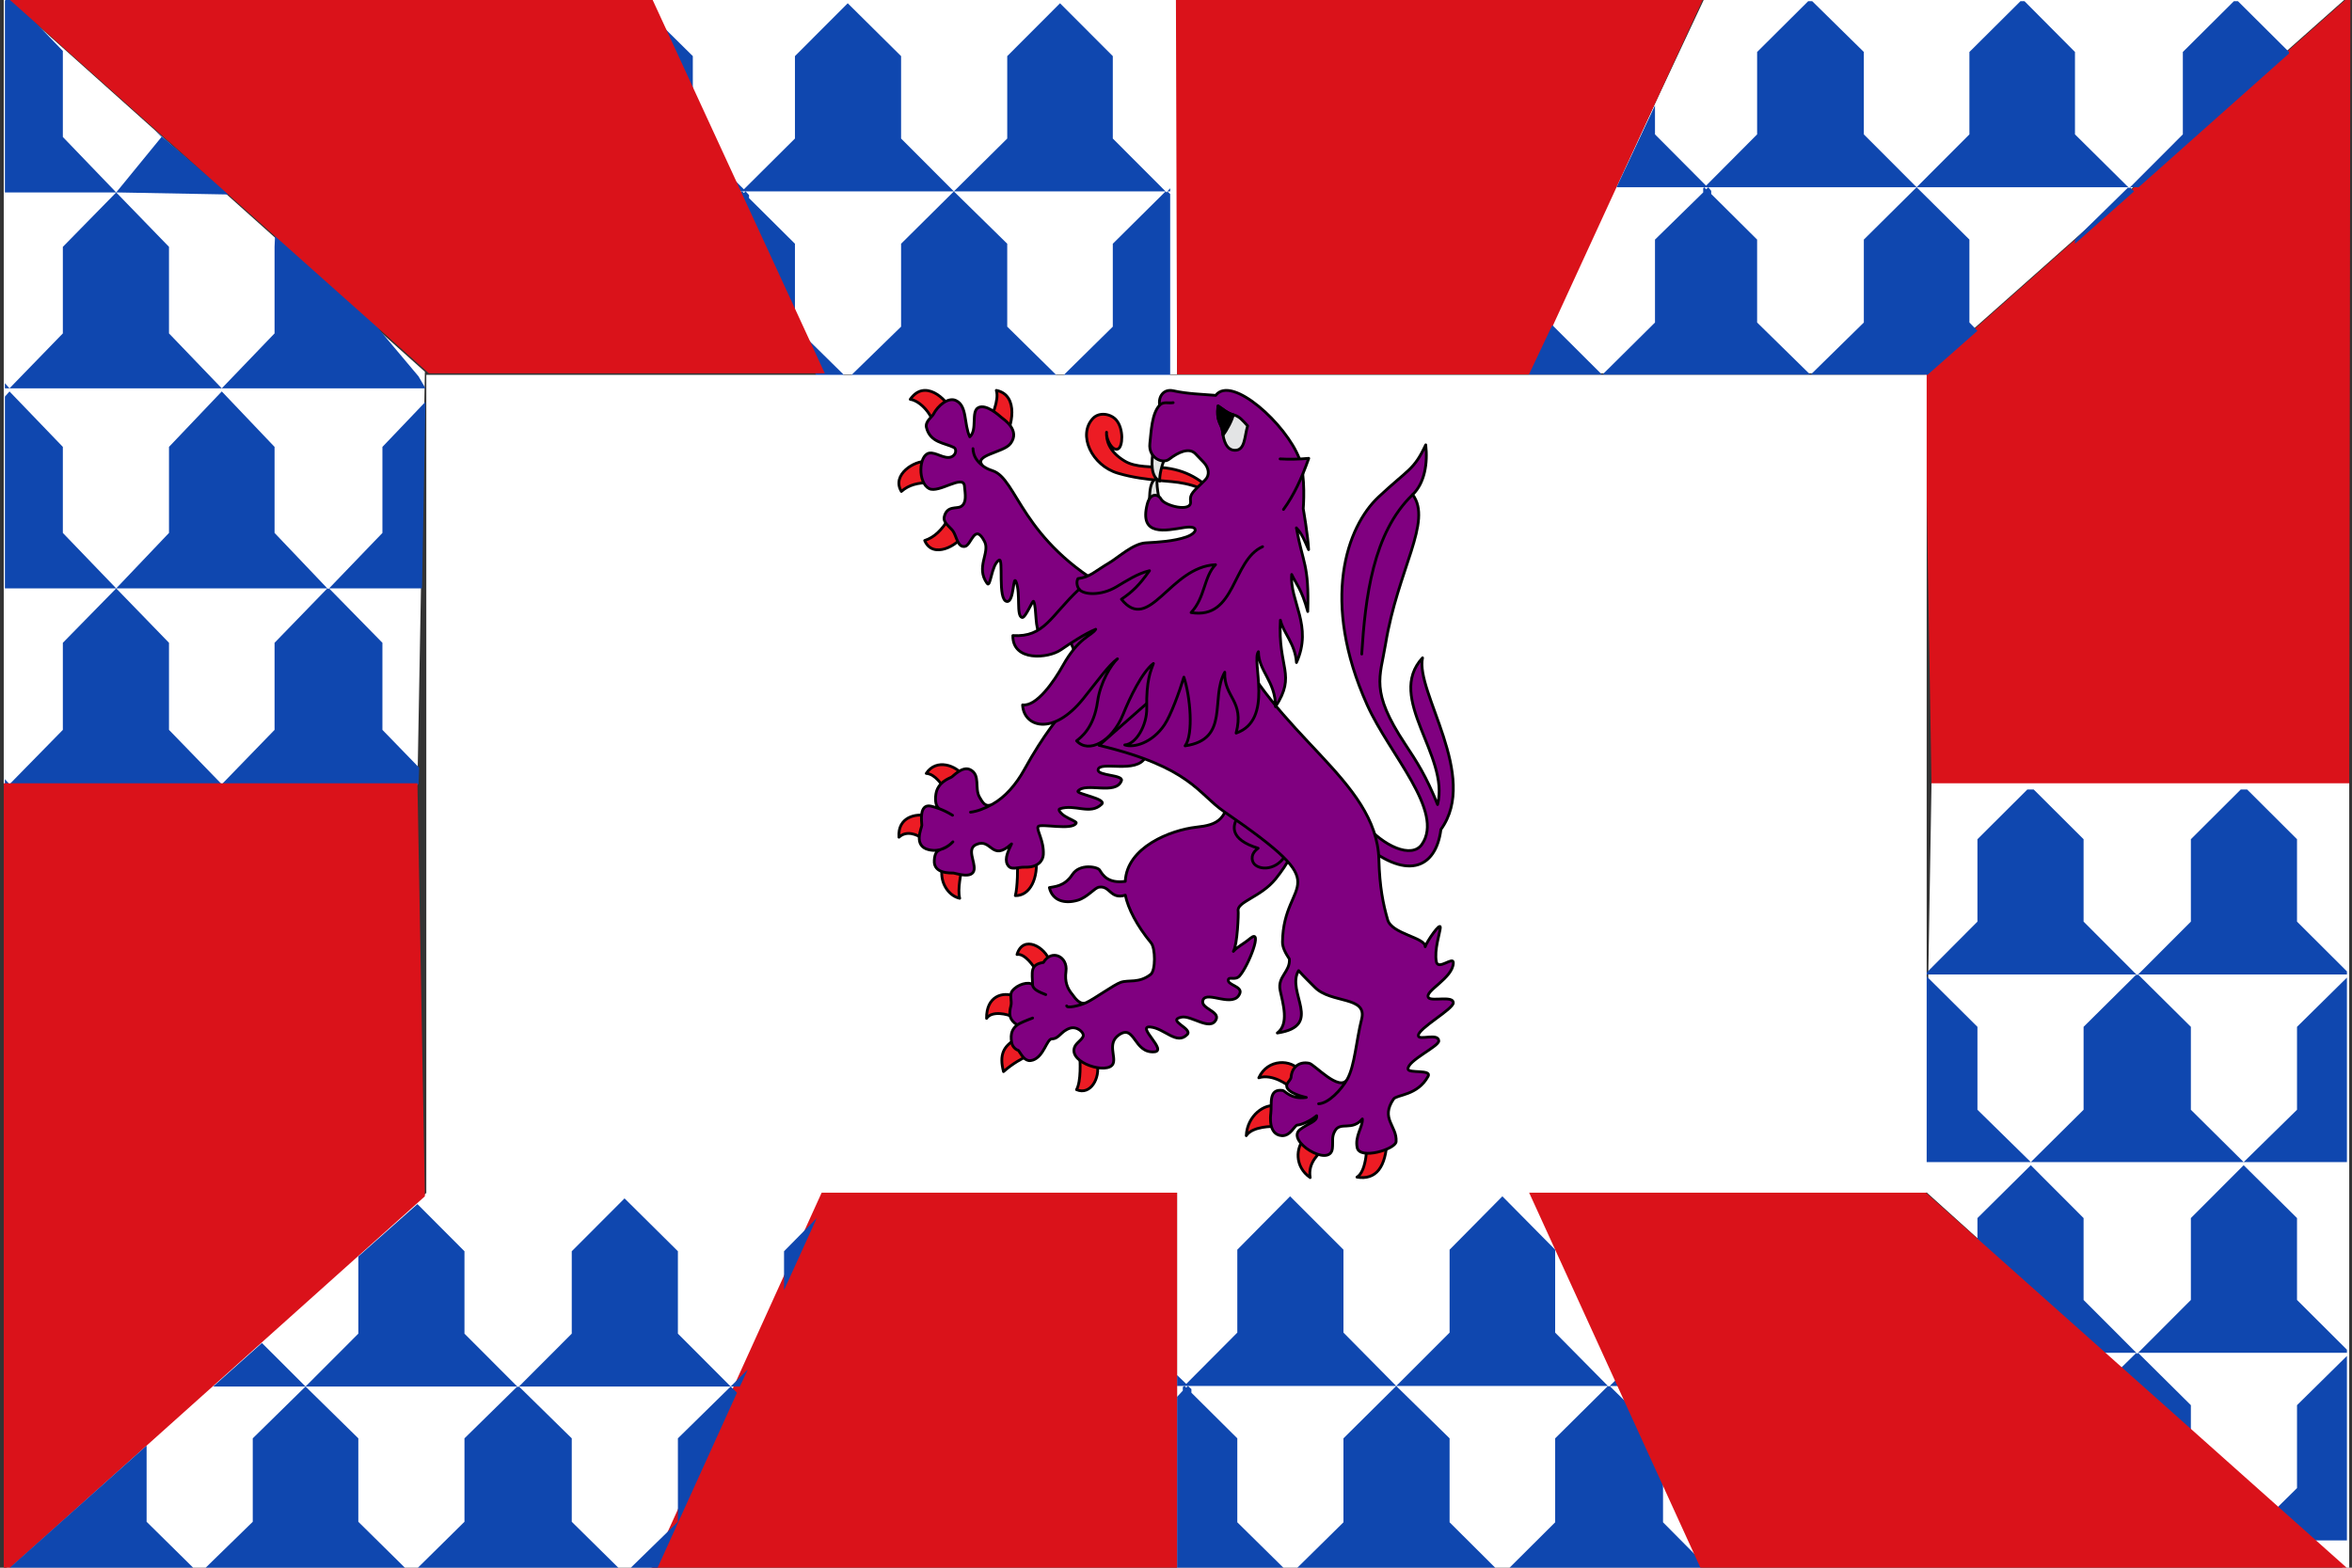 <?xml version="1.0" encoding="UTF-8" standalone="no"?>
<!-- Created with Inkscape (http://www.inkscape.org/) -->

<svg
   xmlns:dc="http://purl.org/dc/elements/1.1/"
   xmlns:cc="http://creativecommons.org/ns#"
   xmlns:rdf="http://www.w3.org/1999/02/22-rdf-syntax-ns#"
   xmlns:svg="http://www.w3.org/2000/svg"
   xmlns="http://www.w3.org/2000/svg"
   xmlns:xlink="http://www.w3.org/1999/xlink"
   xmlns:sodipodi="http://sodipodi.sourceforge.net/DTD/sodipodi-0.dtd"
   xmlns:inkscape="http://www.inkscape.org/namespaces/inkscape"
   width="750"
   height="500"
   id="svg2"
   sodipodi:version="0.32"
   inkscape:version="0.48.0 r9654"
   version="1.0"
   sodipodi:docname="Bandera_de_Cuadros.svg"
   inkscape:output_extension="org.inkscape.output.svg.inkscape">
  <rect width="100%" height="100%" fill="#333333" stroke="none"/>
  <defs
     id="defs4">
    <style
       id="style4164"
       type="text/css">
   
    .fil0 {fill:#C2C1C1}
    .fil1 {fill:#DA251D}
    .fil3 {fill:#FFFFFF}
    .fil2 {fill:#0071BC}
   
  </style>
    <inkscape:perspective
       sodipodi:type="inkscape:persp3d"
       inkscape:vp_x="0 : 526.18109 : 1"
       inkscape:vp_y="0 : 1000 : 0"
       inkscape:vp_z="744.09448 : 526.18109 : 1"
       inkscape:persp3d-origin="372.04724 : 350.78739 : 1"
       id="perspective3407" />
    <inkscape:perspective
       sodipodi:type="inkscape:persp3d"
       inkscape:vp_x="0 : 526.18109 : 1"
       inkscape:vp_y="0 : 1000 : 0"
       inkscape:vp_z="744.09448 : 526.18109 : 1"
       inkscape:persp3d-origin="372.04724 : 350.78739 : 1"
       id="perspective4331" />
    <inkscape:perspective
       sodipodi:type="inkscape:persp3d"
       inkscape:vp_x="0 : 526.18109 : 1"
       inkscape:vp_y="0 : 1000 : 0"
       inkscape:vp_z="744.09448 : 526.18109 : 1"
       inkscape:persp3d-origin="372.04724 : 350.78739 : 1"
       id="perspective3324" />
    <inkscape:perspective
       id="perspective10"
       inkscape:persp3d-origin="372.04724 : 350.78739 : 1"
       inkscape:vp_z="744.09448 : 526.18109 : 1"
       inkscape:vp_y="0 : 1000 : 0"
       inkscape:vp_x="0 : 526.18109 : 1"
       sodipodi:type="inkscape:persp3d" />
    <linearGradient
       y2="700.106"
       x2="-136.183"
       y1="700.106"
       x1="-418.389"
       gradientTransform="matrix(1.177, 0, 0, 1.177, 657.882, -479.552)"
       gradientUnits="userSpaceOnUse"
       id="linearGradient2401"
       xlink:href="#linearGradient8135"
       inkscape:collect="always" />
    <linearGradient
       id="linearGradient8135">
      <stop
         id="stop8137"
         offset="0"
         style="stop-color: rgb(93, 7, 11); stop-opacity: 1;" />
      <stop
         style="stop-color: rgb(237, 28, 36); stop-opacity: 1;"
         offset="0.5"
         id="stop8139" />
      <stop
         id="stop8141"
         offset="1"
         style="stop-color: rgb(93, 7, 10); stop-opacity: 1;" />
    </linearGradient>
    <clipPath
       id="id0">
      <path
         id="path19584"
         d="M 14186300,5152250 C 14186300,5152250 14378820,5683670 14655820,5960100 C 14932770,6236530 15134550,6393980 15317940,6457620 C 15501320,6521220 15561370,6529000 15786290,6564360 C 16011200,6599730 16324300,6799880 16324300,6799880 C 16324300,6799880 16231080,6355950 16039160,6146210 C 15847240,5936430 15696860,5756210 15255950,5542640 C 14815080,5329070 14716770,5332170 14507150,5292460 C 14297530,5252800 14186300,5152250 14186300,5152250 z" />
    </clipPath>
    <clipPath
       id="id1">
      <path
         id="path19587"
         d="M 14186300,5152250 C 14186300,5152250 14378820,5683670 14655820,5960100 C 14932770,6236530 15134550,6393980 15317940,6457620 C 15501320,6521220 15561370,6529000 15786290,6564360 C 16011200,6599730 16324300,6799880 16324300,6799880 C 16324300,6799880 16231080,6355950 16039160,6146210 C 15847240,5936430 15696860,5756210 15255950,5542640 C 14815080,5329070 14716770,5332170 14507150,5292460 C 14297530,5252800 14186300,5152250 14186300,5152250 z" />
    </clipPath>
    <clipPath
       id="id2">
      <path
         id="path19590"
         d="M 17905000,7712850 C 18073520,8364410 17965740,9360050 17380990,9792250 C 17019130,10059750 16677260,10107020 16376780,10183810 C 16076350,10260640 15880690,10357280 15880690,10357280 C 15880690,10357280 15826240,10281910 15860480,10024640 C 15894730,9767370 16336720,9229590 16750100,8823770 C 17163530,8417910 17586690,8075310 17705930,7942530 C 17825130,7809750 17905000,7712850 17905000,7712850 z" />
    </clipPath>
    <clipPath
       id="id3">
      <path
         id="path19593"
         d="M 17905000,7712850 C 18073520,8364410 17965740,9360050 17380990,9792250 C 17019130,10059750 16677260,10107020 16376780,10183810 C 16076350,10260640 15880690,10357280 15880690,10357280 C 15880690,10357280 15826240,10281910 15860480,10024640 C 15894730,9767370 16336720,9229590 16750100,8823770 C 17163530,8417910 17586690,8075310 17705930,7942530 C 17825130,7809750 17905000,7712850 17905000,7712850 z" />
    </clipPath>
    <clipPath
       id="id4">
      <path
         id="path19596"
         d="M 13581500,896020 C 13581500,896020 13507750,1005420 13521230,1217530 C 13534760,1429720 13520850,1667650 13394930,1871110 C 13269010,2074540 13179400,2188840 12963110,2342420 C 12746770,2496000 12613910,2641020 12613910,2641020 C 12613910,2641020 12628560,2567290 12600770,2333610 C 12572990,2099930 12639030,1767900 12788160,1522660 C 12937260,1277430 13088640,1169960 13240060,1062440 C 13391520,954890 13581500,896020 13581500,896020 z" />
    </clipPath>
    <clipPath
       id="id5">
      <path
         id="path19599"
         d="M 13581500,896020 C 13581500,896020 13507750,1005420 13521230,1217530 C 13534760,1429720 13520850,1667650 13394930,1871110 C 13269010,2074540 13179400,2188840 12963110,2342420 C 12746770,2496000 12613910,2641020 12613910,2641020 C 12613910,2641020 12628560,2567290 12600770,2333610 C 12572990,2099930 12639030,1767900 12788160,1522660 C 12937260,1277430 13088640,1169960 13240060,1062440 C 13391520,954890 13581500,896020 13581500,896020 z" />
    </clipPath>
    <clipPath
       id="id6">
      <path
         id="path19602"
         d="M 12245000,694180 C 12245000,694180 12263490,790010 12381440,894380 C 12499470,998800 12616520,1131070 12656750,1303380 C 12696940,1475740 12709610,1582390 12676310,1775590 C 12642970,1968740 12649000,2114030 12649000,2114030 C 12649000,2114030 12618150,2067620 12481420,1959330 C 12344650,1851050 12205760,1642340 12155920,1435950 C 12106030,1229640 12129340,1094410 12152690,959180 C 12176040,823950 12245000,694180 12245000,694180 z" />
    </clipPath>
    <clipPath
       id="id7">
      <path
         id="path19605"
         d="M 12245000,694180 C 12245000,694180 12263490,790010 12381440,894380 C 12499470,998800 12616520,1131070 12656750,1303380 C 12696940,1475740 12709610,1582390 12676310,1775590 C 12642970,1968740 12649000,2114030 12649000,2114030 C 12649000,2114030 12618150,2067620 12481420,1959330 C 12344650,1851050 12205760,1642340 12155920,1435950 C 12106030,1229640 12129340,1094410 12152690,959180 C 12176040,823950 12245000,694180 12245000,694180 z" />
    </clipPath>
    <clipPath
       id="id8">
      <path
         id="path19608"
         d="M 13855800,1063560 C 13855800,1063560 14144730,1236390 14395840,1520260 C 14646900,1804080 15009320,2125850 14902180,2599900 C 14794960,3074000 14653620,3080320 14614760,3339730 C 14575910,3599150 14626830,3770220 14626830,3770220 C 14626830,3770220 14383000,3523520 14206080,3269900 C 14029190,3016290 13814960,2784680 13855160,2317540 C 13895350,1850360 13925940,1717060 13919990,1487000 C 13914050,1256930 13855800,1063560 13855800,1063560 z" />
    </clipPath>
    <clipPath
       id="id9">
      <path
         id="path19611"
         d="M 13855800,1063560 C 13855800,1063560 14144730,1236390 14395840,1520260 C 14646900,1804080 15009320,2125850 14902180,2599900 C 14794960,3074000 14653620,3080320 14614760,3339730 C 14575910,3599150 14626830,3770220 14626830,3770220 C 14626830,3770220 14383000,3523520 14206080,3269900 C 14029190,3016290 13814960,2784680 13855160,2317540 C 13895350,1850360 13925940,1717060 13919990,1487000 C 13914050,1256930 13855800,1063560 13855800,1063560 z" />
    </clipPath>
    <clipPath
       id="id10">
      <path
         id="path19614"
         d="M 12394500,3395680 C 12394500,3395680 12811850,3944420 13034430,4022580 C 13256980,4100790 13528460,4187810 13791840,4105950 C 14055180,4024090 14274840,3982840 14458190,3975320 C 14641440,3967880 14933340,4076680 14933340,4076680 C 14933340,4076680 14623180,3565160 14279880,3435210 C 13444760,3119120 13136060,3552010 12394500,3395680 z" />
    </clipPath>
    <clipPath
       id="id11">
      <path
         id="path19617"
         d="M 12394500,3395680 C 12394500,3395680 12811850,3944420 13034430,4022580 C 13256980,4100790 13528460,4187810 13791840,4105950 C 14055180,4024090 14274840,3982840 14458190,3975320 C 14641440,3967880 14933340,4076680 14933340,4076680 C 14933340,4076680 14623180,3565160 14279880,3435210 C 13444760,3119120 13136060,3552010 12394500,3395680 z" />
    </clipPath>
    <clipPath
       id="id12">
      <path
         id="path19620"
         d="M 15415100,2266750 C 15415100,2266750 15072500,3067250 15040750,3598120 C 15009000,4128940 15121780,4606430 15384170,5019470 C 15646520,5432590 15990630,5524080 16064380,5797370 C 16138090,6070620 16184830,6344820 16184830,6344820 C 16184830,6344820 16436200,5568890 16450110,4989950 C 16464070,4411040 16475700,4097140 16285080,3557340 C 16094500,3017540 15910080,2839770 15741730,2656110 C 15573330,2472360 15415100,2266750 15415100,2266750 z" />
    </clipPath>
    <clipPath
       id="id13">
      <path
         id="path19623"
         d="M 15415100,2266750 C 15415100,2266750 15072500,3067250 15040750,3598120 C 15009000,4128940 15121780,4606430 15384170,5019470 C 15646520,5432590 15990630,5524080 16064380,5797370 C 16138090,6070620 16184830,6344820 16184830,6344820 C 16184830,6344820 16436200,5568890 16450110,4989950 C 16464070,4411040 16475700,4097140 16285080,3557340 C 16094500,3017540 15910080,2839770 15741730,2656110 C 15573330,2472360 15415100,2266750 15415100,2266750 z" />
    </clipPath>
    <clipPath
       id="id14">
      <path
         id="path19626"
         d="M 14778300,5948840 C 14778300,5948840 14744050,6582620 14863040,6978300 C 14982060,7373980 15020010,7603400 15258890,7816880 C 15497670,8030360 15592570,8094900 15840580,8240620 C 16088580,8386290 16176460,8311900 16311900,8459600 C 16447340,8607330 16408400,8576220 16408400,8576220 C 16408400,8576220 16456260,8159920 16268950,7694580 C 16081650,7229290 16018230,6996390 15541050,6629930 C 15063870,6263480 14778300,5948840 14778300,5948840 z" />
    </clipPath>
    <clipPath
       id="id15">
      <path
         id="path19629"
         d="M 14778300,5948840 C 14778300,5948840 14744050,6582620 14863040,6978300 C 14982060,7373980 15020010,7603400 15258890,7816880 C 15497670,8030360 15592570,8094900 15840580,8240620 C 16088580,8386290 16176460,8311900 16311900,8459600 C 16447340,8607330 16408400,8576220 16408400,8576220 C 16408400,8576220 16456260,8159920 16268950,7694580 C 16081650,7229290 16018230,6996390 15541050,6629930 C 15063870,6263480 14778300,5948840 14778300,5948840 z" />
    </clipPath>
    <clipPath
       id="id16">
      <path
         id="path19632"
         d="M 14817100,7359190 C 14817100,7359190 14642160,7744560 14622560,8108780 C 14602910,8472960 14617520,8681280 14798320,8973570 C 14979160,9265900 15078200,9394690 15304230,9636270 C 15530230,9877810 15634050,10047200 15634050,10047200 C 15634050,10047200 15922410,9912400 15899710,9442510 C 15877050,8972580 15772410,8747930 15509160,8323420 C 15245990,7899000 15032280,7786500 14933280,7657670 C 14834250,7528890 14817100,7359190 14817100,7359190 z" />
    </clipPath>
    <clipPath
       id="id17">
      <path
         id="path19635"
         d="M 14817100,7359190 C 14817100,7359190 14642160,7744560 14622560,8108780 C 14602910,8472960 14617520,8681280 14798320,8973570 C 14979160,9265900 15078200,9394690 15304230,9636270 C 15530230,9877810 15634050,10047200 15634050,10047200 C 15634050,10047200 15922410,9912400 15899710,9442510 C 15877050,8972580 15772410,8747930 15509160,8323420 C 15245990,7899000 15032280,7786500 14933280,7657670 C 14834250,7528890 14817100,7359190 14817100,7359190 z" />
    </clipPath>
    <clipPath
       id="id18">
      <path
         id="path19638"
         d="M 16890700,8377910 C 17051130,8942290 17125050,9845500 16795330,10364410 C 16616980,10645140 16241680,11040220 16241680,11040220 L 15958610,11235260 L 15003810,11419950 C 15003810,11419950 15606050,10073760 15963870,9583720 C 16246550,9196630 16555640,8723440 16890700,8377910 z" />
    </clipPath>
    <clipPath
       id="id19">
      <path
         id="path19641"
         d="M 16890700,8377910 C 17051130,8942290 17125050,9845500 16795330,10364410 C 16616980,10645140 16241680,11040220 16241680,11040220 L 15958610,11235260 L 15003810,11419950 C 15003810,11419950 15606050,10073760 15963870,9583720 C 16246550,9196630 16555640,8723440 16890700,8377910 z" />
    </clipPath>
    <clipPath
       id="id20">
      <path
         id="path19644"
         d="M 14636800,8617900 C 14636800,8617900 14385650,9019550 14363250,9378490 C 14340890,9737470 14358680,10016090 14444370,10272150 C 14638910,10853640 14843450,11133980 14920430,11806220 L 15473780,10842030 C 15577120,10440810 15364140,9664670 15147630,9293150 C 14931200,8921620 14636800,8617900 14636800,8617900 z" />
    </clipPath>
    <clipPath
       id="id21">
      <path
         id="path19647"
         d="M 14636800,8617900 C 14636800,8617900 14385650,9019550 14363250,9378490 C 14340890,9737470 14358680,10016090 14444370,10272150 C 14638910,10853640 14843450,11133980 14920430,11806220 L 15473780,10842030 C 15577120,10440810 15364140,9664670 15147630,9293150 C 14931200,8921620 14636800,8617900 14636800,8617900 z" />
    </clipPath>
    <clipPath
       id="id22">
      <path
         id="path19650"
         d="M 13618500,13165000 C 13618500,13165000 13805810,12765500 13672690,12491780 C 13539580,12218050 13341760,12063480 13349470,11467820 C 13357180,10870650 13447350,10464360 13763330,9899680 C 13842900,10347570 14249000,10667060 14353770,11133760 C 14426910,11459480 14354710,11848070 14303060,12103190 C 14251450,12358270 14197480,12646940 14197480,12646940 L 14020120,12926900 L 13761260,13161740 L 13618500,13165000 z" />
    </clipPath>
    <clipPath
       id="id23">
      <path
         id="path19653"
         d="M 13618500,13165000 C 13618500,13165000 13805810,12765500 13672690,12491780 C 13539580,12218050 13341760,12063480 13349470,11467820 C 13357180,10870650 13447350,10464360 13763330,9899680 C 13842900,10347570 14249000,10667060 14353770,11133760 C 14426910,11459480 14354710,11848070 14303060,12103190 C 14251450,12358270 14197480,12646940 14197480,12646940 L 14020120,12926900 L 13761260,13161740 L 13618500,13165000 z" />
    </clipPath>
    <clipPath
       id="id24">
      <path
         id="path19656"
         d="M 16911800,4552070 C 17345390,5195780 17459330,5991940 16999470,6647940 C 16741120,7016330 16428070,7174810 16365090,7270590 C 16302070,7366330 16252780,7413080 16252780,7413080 C 16252780,7413080 16069270,6920800 16119500,6571450 C 16169690,6222050 16299440,5856280 16466840,5457210 C 16634290,5058180 16733030,4904090 16787780,4768690 C 16842570,4633240 16911800,4552070 16911800,4552070 z" />
    </clipPath>
    <clipPath
       id="id25">
      <path
         id="path19659"
         d="M 16911800,4552070 C 17345390,5195780 17459330,5991940 16999470,6647940 C 16741120,7016330 16428070,7174810 16365090,7270590 C 16302070,7366330 16252780,7413080 16252780,7413080 C 16252780,7413080 16069270,6920800 16119500,6571450 C 16169690,6222050 16299440,5856280 16466840,5457210 C 16634290,5058180 16733030,4904090 16787780,4768690 C 16842570,4633240 16911800,4552070 16911800,4552070 z" />
    </clipPath>
    <clipPath
       id="id26">
      <path
         id="path19662"
         d="M 17887700,5978240 C 17887700,5978240 17888990,6904050 17620740,7339640 C 17352490,7775200 16983390,8024940 16713930,8236960 C 16444560,8448980 16244120,8612140 16244120,8612140 C 16244120,8612140 16218270,8082830 16362410,7610700 C 16506600,7138580 16710270,6943840 16986750,6740500 C 17263230,6537200 17467730,6334510 17588950,6243110 C 17710130,6151750 17887700,5978240 17887700,5978240 z" />
    </clipPath>
    <clipPath
       id="id27">
      <path
         id="path19665"
         d="M 17887700,5978240 C 17887700,5978240 17888990,6904050 17620740,7339640 C 17352490,7775200 16983390,8024940 16713930,8236960 C 16444560,8448980 16244120,8612140 16244120,8612140 C 16244120,8612140 16218270,8082830 16362410,7610700 C 16506600,7138580 16710270,6943840 16986750,6740500 C 17263230,6537200 17467730,6334510 17588950,6243110 C 17710130,6151750 17887700,5978240 17887700,5978240 z" />
    </clipPath>
    <clipPath
       id="id28">
      <path
         id="path19668"
         d="M 16131400,10733900 C 16493300,10524930 17177130,10811850 17580570,10736090 C 17710360,10711680 17898400,10679760 17898400,10679760 C 17898400,10679760 17808020,11060650 17432590,11353410 C 17057160,11646220 16677510,11850890 16242070,11856220 C 15806670,11861540 15665890,11747070 15424780,11712220 C 15183670,11677330 14841280,11936100 14841280,11936100 C 14876600,11810920 15057490,11382460 15155800,11297120 C 15439210,11051070 15806200,10921640 16131400,10733900 z" />
    </clipPath>
    <clipPath
       id="id29">
      <path
         id="path19671"
         d="M 16131400,10733900 C 16493300,10524930 17177130,10811850 17580570,10736090 C 17710360,10711680 17898400,10679760 17898400,10679760 C 17898400,10679760 17808020,11060650 17432590,11353410 C 17057160,11646220 16677510,11850890 16242070,11856220 C 15806670,11861540 15665890,11747070 15424780,11712220 C 15183670,11677330 14841280,11936100 14841280,11936100 C 14876600,11810920 15057490,11382460 15155800,11297120 C 15439210,11051070 15806200,10921640 16131400,10733900 z" />
    </clipPath>
    <clipPath
       id="id30">
      <path
         id="path19674"
         d="M 10942800,1832570 C 10942800,1832570 11069800,1869180 11268180,1791660 C 11466510,1713970 11697890,1654540 11930600,1711950 C 12163220,1769490 12299740,1819680 12512420,1978200 C 12725140,2136760 12904130,2218660 12904130,2218660 C 12904130,2218660 12829220,2227260 12614640,2325020 C 12400070,2422860 12062930,2461490 11783310,2394760 C 11503690,2328020 11354850,2216990 11205970,2106080 C 11057000,1995130 10942800,1832570 10942800,1832570 z" />
    </clipPath>
    <clipPath
       id="id31">
      <path
         id="path19677"
         d="M 10942800,1832570 C 10942800,1832570 11069800,1869180 11268180,1791660 C 11466510,1713970 11697890,1654540 11930600,1711950 C 12163220,1769490 12299740,1819680 12512420,1978200 C 12725140,2136760 12904130,2218660 12904130,2218660 C 12904130,2218660 12829220,2227260 12614640,2325020 C 12400070,2422860 12062930,2461490 11783310,2394760 C 11503690,2328020 11354850,2216990 11205970,2106080 C 11057000,1995130 10942800,1832570 10942800,1832570 z" />
    </clipPath>
    <clipPath
       id="id32">
      <path
         id="path19680"
         d="M 11216900,2958840 C 11216900,2958840 11343980,2922570 11470720,2751590 C 11597370,2580690 11761590,2407690 11989340,2333050 C 12217190,2258330 12359520,2228420 12624060,2249950 C 12888740,2271600 13084060,2246040 13084060,2246040 C 13084060,2246040 13025130,2293050 12895460,2489590 C 12765750,2686230 12500860,2897690 12228470,2989350 C 11955960,3081180 11770760,3066050 11585440,3050970 C 11400280,3035930 11216900,2958840 11216900,2958840 z" />
    </clipPath>
    <clipPath
       id="id33">
      <path
         id="path19683"
         d="M 11216900,2958840 C 11216900,2958840 11343980,2922570 11470720,2751590 C 11597370,2580690 11761590,2407690 11989340,2333050 C 12217190,2258330 12359520,2228420 12624060,2249950 C 12888740,2271600 13084060,2246040 13084060,2246040 C 13084060,2246040 13025130,2293050 12895460,2489590 C 12765750,2686230 12500860,2897690 12228470,2989350 C 11955960,3081180 11770760,3066050 11585440,3050970 C 11400280,3035930 11216900,2958840 11216900,2958840 z" />
    </clipPath>
    <clipPath
       id="id34">
      <path
         id="path19686"
         d="M 13692900,11728500 C 13692900,11728500 13262030,11754150 12961940,12027490 C 12661940,12300740 12570400,12382340 12449910,12878270 C 12329290,13374200 12409330,13429240 12336400,13605210 C 12263340,13781180 12303490,14017820 12303490,14017820 L 12492950,13824450 L 12673490,13615910 C 12673490,13615910 13309290,12963220 13424310,12807880 C 13630960,12528660 13546910,12202080 13651370,11898400 C 13683120,11806100 13692900,11728500 13692900,11728500 z" />
    </clipPath>
    <clipPath
       id="id35">
      <path
         id="path19689"
         d="M 13692900,11728500 C 13692900,11728500 13262030,11754150 12961940,12027490 C 12661940,12300740 12570400,12382340 12449910,12878270 C 12329290,13374200 12409330,13429240 12336400,13605210 C 12263340,13781180 12303490,14017820 12303490,14017820 L 12492950,13824450 L 12673490,13615910 C 12673490,13615910 13309290,12963220 13424310,12807880 C 13630960,12528660 13546910,12202080 13651370,11898400 C 13683120,11806100 13692900,11728500 13692900,11728500 z" />
    </clipPath>
    <clipPath
       id="id36">
      <path
         id="path19692"
         d="M 14450300,12388500 C 14777910,12129250 15496290,12313860 15884390,12180350 C 16009310,12137370 16190630,12078500 16190630,12078500 C 16190630,12078500 16156820,12468470 15828080,12812580 C 15499350,13156730 15153600,13414340 14723540,13482840 C 14293530,13551290 14137590,13458470 13893930,13458990 C 13650320,13459510 13127480,13474290 13127480,13474290 C 13144150,13345330 13482450,13186080 13567310,13087330 C 13811740,12802780 14155940,12621440 14450300,12388500 z" />
    </clipPath>
    <clipPath
       id="id37">
      <path
         id="path19695"
         d="M 14450300,12388500 C 14777910,12129250 15496290,12313860 15884390,12180350 C 16009310,12137370 16190630,12078500 16190630,12078500 C 16190630,12078500 16156820,12468470 15828080,12812580 C 15499350,13156730 15153600,13414340 14723540,13482840 C 14293530,13551290 14137590,13458470 13893930,13458990 C 13650320,13459510 13127480,13474290 13127480,13474290 C 13144150,13345330 13482450,13186080 13567310,13087330 C 13811740,12802780 14155940,12621440 14450300,12388500 z" />
    </clipPath>
    <clipPath
       id="id38">
      <path
         id="path19698"
         d="M 14684500,13624900 C 14684500,13624900 14440720,14050650 14009580,14218200 C 13578450,14385830 13448790,14437740 12880410,14310160 C 12312110,14182620 12296220,14073300 12079230,14058780 C 11862280,14044290 11832040,14013830 11832040,14013830 L 11838070,13976660 C 12328090,13650420 12854820,13458600 13444350,13353540 C 13834380,13284010 14126160,13534440 14489650,13581370 C 14600110,13595630 14684500,13624900 14684500,13624900 z" />
    </clipPath>
    <clipPath
       id="id39">
      <path
         id="path19701"
         d="M 14684500,13624900 C 14684500,13624900 14440720,14050650 14009580,14218200 C 13578450,14385830 13448790,14437740 12880410,14310160 C 12312110,14182620 12296220,14073300 12079230,14058780 C 11862280,14044290 11832040,14013830 11832040,14013830 L 11838070,13976660 C 12328090,13650420 12854820,13458600 13444350,13353540 C 13834380,13284010 14126160,13534440 14489650,13581370 C 14600110,13595630 14684500,13624900 14684500,13624900 z" />
    </clipPath>
    <linearGradient
       id="linearGradient4476">
      <stop
         id="stop4478"
         offset="0"
         style="stop-color: rgb(64, 56, 0); stop-opacity: 1;" />
      <stop
         style="stop-color: rgb(200, 175, 0); stop-opacity: 1;"
         offset="0.5"
         id="stop3321" />
      <stop
         id="stop4480"
         offset="1"
         style="stop-color: rgb(64, 57, 0); stop-opacity: 1;" />
    </linearGradient>
    <inkscape:perspective
       id="perspective4282"
       inkscape:persp3d-origin="274.99985 : 341 : 1"
       inkscape:vp_z="549.99969 : 511.5 : 1"
       inkscape:vp_y="0 : 1000 : 0"
       inkscape:vp_x="0 : 511.5 : 1"
       sodipodi:type="inkscape:persp3d" />
  </defs>
  <sodipodi:namedview
     id="base"
     pagecolor="#ffffff"
     bordercolor="#666666"
     borderopacity="1.0"
     inkscape:pageopacity="0.0"
     inkscape:pageshadow="2"
     inkscape:zoom="0.3436539"
     inkscape:cx="627.25543"
     inkscape:cy="107.03672"
     inkscape:document-units="px"
     inkscape:current-layer="g4634"
     showgrid="false"
     inkscape:window-width="1360"
     inkscape:window-height="706"
     inkscape:window-x="-8"
     inkscape:window-y="-8"
     inkscape:window-maximized="1">
    <inkscape:grid
       type="xygrid"
       id="grid2393"
       empspacing="5"
       visible="true"
       enabled="true"
       snapvisiblegridlinesonly="true" />
  </sodipodi:namedview>
  <g
     inkscape:label="Capa 1"
     inkscape:groupmode="layer"
     id="layer1">
    <rect
       style="opacity:1;fill:#d9d9d9;fill-opacity:1;fill-rule:nonzero;stroke:#c2c2c2;stroke-opacity:1"
       id="rect2387"
       width="0"
       height="9.733"
       x="-2.433"
       y="-1.244" />
    <g
       style="display:inline"
       id="layer3"
       transform="translate(-1098.61, -300.679)"
       inkscape:label="Timbre" />
    <g
       inkscape:label="Escudo"
       style="display:inline"
       id="g5157"
       transform="translate(-1098.61, -300.679)" />
    <g
       inkscape:label="Piezas"
       style="display:inline"
       id="layer4"
       transform="translate(-1042.18, -377.319)" />
    <g
       inkscape:label="Muebles"
       style="display:inline"
       id="layer5"
       transform="translate(-1042.18, -377.319)" />
    <g
       inkscape:label="Ornamento"
       id="layer2"
       transform="translate(-1042.18, -377.319)" />
    <g
       transform="translate(-111.52, -468.78)"
       style="display:inline"
       inkscape:label="Piezas"
       id="g4931" />
    <g
       transform="translate(-111.52, -468.78)"
       style="display:inline"
       inkscape:label="Muebles"
       id="g4933" />
    <g
       transform="translate(-111.52, -468.78)"
       inkscape:label="Ornamento"
       id="g4935"
       style="display:inline" />
    <g
       id="g3948"
       transform="translate(510.802,22.634)">
      <g
         transform="translate(-510.802,-22.634)"
         id="g3942">
        <g
           id="g3532" />
        <g
           id="g4634">
          <g
             style="display:inline"
             transform="translate(-510.562,615.684)"
             inkscape:label="Timbre"
             id="layer3-8" />
          <g
             style="display:inline"
             transform="translate(-510.562,615.684)"
             id="layer1-6"
             inkscape:label="Escudo">
            <g
               id="g3282"
               style="fill:#f2d207;stroke:#000000;stroke-width:0.293;stroke-opacity:1"
               transform="matrix(-3.425,0,0,3.409,1008.967,-1343.345)" />
          </g>
          <g
             transform="translate(-454.133,539.044)"
             style="display:inline"
             inkscape:label="Piezas"
             id="layer4-0" />
          <g
             transform="translate(-454.133,539.044)"
             style="display:inline"
             inkscape:label="Muebles"
             id="layer5-2" />
          <g
             transform="translate(-454.133,539.044)"
             inkscape:label="Ornamento"
             id="layer2-4" />
          <path
             id="path4560"
             d="m 133.743,935.715 c -0.204,120.745 0.411,241.503 -0.312,362.239 -3.847,108.356 -86.787,207.326 -192.7,230.21 -97.983,23.87 -207.672,-19.027 -262.977,-103.621 -33.122,-47.311 -45.32,-105.86 -42.589,-162.852 0,-108.658 0,-217.317 0,-325.975 166.193,0 332.386,0 498.578,0 z"
             style="fill:none;stroke:none;stroke-width:1;marker:none;visibility:visible;display:inline;overflow:visible"
             inkscape:connector-curvature="0" />
          <g
             id="g9818"
             transform="matrix(0.996,0,0,0.996,905.406,285.885)">
            <g
               transform="matrix(2.041,0,0,1.844,61.53,-276.589)"
               id="g9681">
              <path
                 id="path4171"
                 d="m -474.95,-6.538 66.06,65.43 -1.17,71.73 -64.89,0 0,-137.16 z"
                 class="fil0"
                 inkscape:connector-curvature="0"
                 style="fill:#ffffff;fill-opacity:1" />
              <path
                 id="path4173"
                 d="m -106.94,-6.538 -100.98,0 -27.9,65.7 62.01,0 66.87,-65.7 z"
                 class="fil0"
                 inkscape:connector-curvature="0"
                 style="fill:#ffffff;fill-opacity:1" />
              <path
                 id="path4175"
                 d="m -373.7,-6.538 82.8,0.18 0,65.7 -55.53,0 -27.27,-65.88 z"
                 class="fil0"
                 inkscape:connector-curvature="0"
                 style="fill:#ffffff;fill-opacity:1" />
              <path
                 id="path4177"
                 d="m -208.1,-6.538 -82.98,0.18 0.18,65.7 55.44,0 27.36,-65.88 z"
                 class="fil1"
                 inkscape:connector-curvature="0"
                 style="fill:#da121a;fill-opacity:1" />
              <path
                 id="path4179"
                 d="m -475.4,267.422 101.88,0 27.36,-66.33 -62.1,0 -67.14,66.33 z"
                 class="fil0"
                 inkscape:connector-curvature="0"
                 style="fill:#ffffff;fill-opacity:1" />
              <path
                 id="path4181"
                 d="m -208.1,267.602 -82.8,-0.18 0,-66.51 55.44,0 27.36,66.69 z"
                 class="fil0"
                 inkscape:connector-curvature="0"
                 style="fill:#ffffff;fill-opacity:1" />
              <path
                 id="path4183"
                 d="m -106.85,-6.448 -66.78,65.61 1.08,71.46 65.52,0 0.18,-137.07 z"
                 class="fil1"
                 inkscape:connector-curvature="0"
                 style="fill:#da121a;fill-opacity:1" />
              <path
                 id="path4185"
                 d="m -107.03,267.602 -66.6,-66.51 1.08,-70.74 65.52,0 0,137.25 z"
                 class="fil0"
                 inkscape:connector-curvature="0"
                 style="fill:#ffffff;fill-opacity:1" />
              <path
                 id="path4187"
                 d="m -191.27,60.332 -0.27,-0.36 -0.36,0.36 0.63,0 z m -32.58,0 -0.36,-0.36 -0.27,0.36 0.63,0 z m 98.73,-65.79 -8.01,8.82 0,14.31 -8.28,9.18 1.35,0 23.58,-23.22 0,-0.27 -8.01,-8.82 -0.63,0 z m -66.78,0 -8.01,8.82 0,14.31 -8.01,8.91 -8.01,-8.91 0,-5.04 -6.03,14.22 13.77,0 0.63,0 32.67,0 -8.28,-9.18 0,-14.31 -8.1,-8.82 -0.63,0 z m 17.01,32.31 33.21,0 -8.37,-9.18 0,-14.31 -7.92,-8.82 -0.63,0 -8.01,8.82 0,14.31 -8.28,9.18 z m 0,0 -8.28,9.09 0,14.4 -8.37,9.09 18.36,0 7.83,-7.65 -1.26,-1.44 0,-14.4 -8.28,-9.09 z m 34.11,0.72 -0.63,-0.72 -0.18,0.18 -0.09,-0.18 -8.37,9.09 0,0.72 9.27,-9.09 z m -50.76,31.86 -8.37,-9.09 0,-14.4 -7.2,-7.92 0,-0.54 -0.45,-0.63 -0.36,0.36 -0.27,-0.36 -0.18,0.18 0,0.72 -7.56,8.19 0,14.4 -8.28,9.09 15.57,0 1.53,0 15.57,0 z m -44.19,0 11.52,0 -7.83,-8.64 -3.69,8.64 z"
                 class="fil2"
                 inkscape:connector-curvature="0"
                 style="fill:#0f47af;fill-opacity:1" />
              <path
                 id="path4189"
                 d="m -291.98,27.032 -0.45,0.54 0.45,0 0,-0.54 z m -50.58,-32.13 -8.28,9.18 0,14.31 -8.01,8.82 -3.78,-4.14 1.89,4.5 1.62,0 0.54,0 32.67,0 -8.28,-9.18 0,-14.31 -8.37,-9.18 z m -24.3,17.91 0,-8.73 -6.75,-7.38 6.75,16.11 z m 40.95,14.76 33.21,0 -8.28,-9.18 0,-14.31 -8.28,-9.18 -8.28,9.18 0,14.31 -8.37,9.18 z m 0,0 -8.28,9.09 0,14.4 -8.01,8.64 32.58,0 -7.92,-8.64 0,-14.4 -8.37,-9.09 z m 33.93,0.45 -0.45,-0.45 -0.09,0.18 -0.18,-0.18 -8.28,9.09 0,14.4 -7.92,8.64 16.92,0 0,-31.68 z m -50.94,31.68 -7.92,-8.64 0,-14.4 -7.2,-7.92 0,-0.54 -0.54,-0.63 -0.27,0.27 -0.27,-0.27 -0.27,0.18 0,0.72 -0.72,0.72 12.69,30.51 4.5,0 z"
                 class="fil2"
                 inkscape:connector-curvature="0"
                 style="fill:#0f47af;fill-opacity:1" />
              <path
                 id="path4191"
                 d="m -123.59,196.682 -8.28,9.18 0,14.22 -8.28,9.18 32.76,0 0,-0.54 -7.83,-8.64 0,-14.22 -8.37,-9.18 z m 16.2,33.12 -7.83,8.55 0,14.4 -3.87,4.23 4.86,4.86 6.84,0 0,-32.04 z m -24.48,14.4 0,-5.85 -8.28,-9.09 -0.18,0.18 -0.09,-0.18 -3.06,3.33 11.61,11.61 z m 7.83,-112.77 -7.83,8.64 0,14.31 -8.28,9.18 32.76,0 0,-0.54 -7.83,-8.64 0,-14.31 -7.83,-8.64 -0.99,0 z m -22.77,97.83 6.39,0 -8.28,-9.18 0,-14.22 -8.28,-9.18 -8.37,9.18 0,4.95 18.54,18.45 z m -26.64,-65.7 33.03,0 -8.28,-9.18 0,-14.31 -7.83,-8.64 -0.99,0 -7.83,8.64 0,14.31 -8.1,9 0,0.18 z m -0.45,32.58 16.92,0 -8.37,-9.09 0,-14.4 -8.1,-8.91 -0.45,32.4 z m 16.92,0 16.38,0 0.72,0 16.29,0 -8.28,-9.09 0,-14.4 -8.28,-9.09 -0.18,0.09 -0.09,-0.09 -8.28,9.09 0,14.4 -8.28,9.09 z m 49.59,-32.04 -7.83,8.55 0,14.4 -8.37,9.09 16.2,0 0,-32.04 z"
                 class="fil2"
                 inkscape:connector-curvature="0"
                 style="fill:#0f47af;fill-opacity:1" />
              <path
                 id="path4193"
                 d="m -221.87,233.762 -1.17,1.26 1.62,0 -0.45,-1.26 z m -51.3,-31.68 -8.28,9.27 0,14.4 -8.01,8.91 -1.44,-1.53 0,1.89 1.17,0 0.54,0 32.67,0 -8.28,-9.27 0,-14.4 -8.37,-9.27 z m 16.65,32.94 33.21,0 -8.28,-9.27 0,-14.4 -8.28,-9.27 -8.28,9.27 0,14.4 -8.37,9.27 z m 0,0 -8.28,9.09 0,14.58 -7.92,8.64 32.49,0.09 -7.92,-8.73 0,-14.58 -8.37,-9.09 z m 47.25,29.7 -5.4,-6.03 0,-7.38 -5.4,-13.05 -2.97,-3.24 -0.09,0.09 -0.18,-0.09 -8.28,9.09 0,14.58 -7.92,8.73 31.41,0.09 -1.17,-2.79 z m -64.26,2.61 -7.92,-8.64 0,-14.58 -7.2,-7.92 0,-0.63 -0.54,-0.54 -0.27,0.27 -0.27,-0.27 -0.27,0.18 0,0.63 -0.9,1.08 0,30.42 17.37,0 z"
                 class="fil2"
                 inkscape:connector-curvature="0"
                 style="fill:#0f47af;fill-opacity:1" />
              <path
                 id="path4195"
                 d="m -474.77,96.512 17.46,0 -8.37,-9.63 0,-14.94 -8.37,-9.63 -0.72,0.9 0,33.3 z m 0,34.02 0.72,0 -0.72,-0.9 0,0.9 z m 65.97,-66.42 -6.75,7.83 0,14.94 -8.37,9.63 14.58,0 0.54,-32.4 z m -0.99,63.54 -5.76,-6.57 0,-15.12 -8.37,-9.45 -0.09,0.09 -0.18,-0.09 -8.28,9.45 0,15.12 -8.28,9.45 16.47,0 0.63,0 13.77,0 0.09,-2.88 z m -64.26,-134.1 -0.72,0.9 0,33.3 17.46,0 -8.37,-9.63 0,-14.94 -8.37,-9.63 z m 16.74,102.96 33.12,0 -8.28,-9.63 0,-14.94 -8.28,-9.63 -8.28,9.63 0,14.94 -8.28,9.63 z m 0,0 -8.37,9.45 0,15.12 -8.37,9.45 33.3,0 -8.28,-9.45 0,-15.12 -8.28,-9.45 z m 0,-68.76 17.73,0.36 -11.7,-11.16 1.08,1.17 -7.11,9.63 z m 0,0 -8.37,9.45 0,15.03 -8.37,9.54 33.3,0 -8.28,-9.54 0,-15.03 -8.28,-9.45 z m 16.56,34.02 16.47,0 0.63,0 14.85,0 -1.08,-2.07 -5.67,-7.47 -2.34,-3.42 -14.49,-13.86 -0.09,2.25 0,15.03 -8.28,9.54 z m -33.3,0 -0.72,-0.9 0,0.9 0.72,0 z"
                 class="fil2"
                 inkscape:connector-curvature="0"
                 style="fill:#0f47af;fill-opacity:1" />
              <path
                 id="path4197"
                 d="m -106.58,267.422 -101.88,0 -27.36,-66.33 62.01,0 67.23,66.33 z"
                 class="fil1"
                 inkscape:connector-curvature="0"
                 style="fill:#da121a;fill-opacity:1" />
              <path
                 id="path4199"
                 d="m -475.04,-6.718 101.52,0.18 27.36,65.7 -62.1,0 -66.78,-65.88 z"
                 class="fil1"
                 inkscape:connector-curvature="0"
                 style="fill:#da121a;fill-opacity:1" />
              <path
                 id="path4201"
                 d="m -474.95,267.602 66.06,-65.52 -1.17,-71.73 -64.89,0 0,137.25 z"
                 class="fil1"
                 inkscape:connector-curvature="0"
                 style="fill:#da121a;fill-opacity:1" />
              <path
                 id="path4203"
                 d="m -373.7,267.422 82.8,0 0,-66.51 -55.53,0 -27.27,66.51 z"
                 class="fil1"
                 inkscape:connector-curvature="0"
                 style="fill:#da121a;fill-opacity:1" />
              <path
                 id="path4205"
                 d="m -442.1,235.112 14.49,0 -6.84,-7.56 -7.65,7.56 z m -2.61,32.04 -7.83,-8.55 0,-13.23 -22.05,21.78 29.88,0 z m 67.14,-64.71 -8.28,9.18 0,14.31 -8.28,9.18 33.21,0 -8.28,-9.18 0,-14.31 -8.37,-9.18 z m 16.65,32.67 1.44,0 1.26,-2.97 -2.7,2.97 z m 13.5,-29.25 -5.13,5.76 0,6.75 5.13,-12.51 z m -13.5,29.25 -8.28,9 0,14.49 -7.92,8.55 4.5,0 12.69,-30.96 -0.99,-1.08 z m -17.1,32.04 -7.83,-8.55 0,-14.49 -8.28,-9 -0.18,0.09 -0.09,-0.09 -8.28,9 0,14.49 -7.83,8.55 32.49,0 z m -49.59,-32.04 33.21,0 -8.28,-9.18 0,-14.31 -7.38,-8.19 -9.27,9.09 0,13.41 -8.28,9.18 z m 0,0 -8.28,9 0,14.49 -7.92,8.55 32.31,0 -7.83,-8.55 0,-14.49 -8.28,-9 z"
                 class="fil2"
                 inkscape:connector-curvature="0"
                 style="fill:#0f47af;fill-opacity:1" />
              <rect
                 style="fill:#ffffff;fill-opacity:1"
                 class="fil3"
                 x="-408.665"
                 y="59.432"
                 width="235.35"
                 height="142.02"
                 id="rect4207" />
            </g>
            <g
               transform="matrix(0.892,0,0,0.892,-839.401,-1796.202)"
               id="g3416"
               style="display:inline">
              <g
                 id="g7712">
                <path
                   inkscape:connector-curvature="0"
                   sodipodi:nodetypes="cccc"
                   id="path6273"
                   d="m 286.95,2034.559 c 2.731,-0.558 6.222,4.418 6.705,5.581 l 5.028,-3.113 c -1.503,-5.157 -9.573,-9.727 -11.733,-2.467 z"
                   style="fill:#ed1c24;fill-opacity:1;stroke:#000000;stroke-width:1;stroke-linecap:round;stroke-linejoin:round;stroke-miterlimit:4;stroke-opacity:1;stroke-dasharray:none" />
                <path
                   inkscape:connector-curvature="0"
                   style="fill:#ed1c24;fill-opacity:1;stroke:#000000;stroke-width:1;stroke-linecap:round;stroke-linejoin:round;stroke-miterlimit:4;stroke-opacity:1;stroke-dasharray:none"
                   d="m 276.028,2057.479 c 1.968,-2.954 7.86,-1.365 8.957,-0.698 l 1.381,-7.17 c -4.557,-1.92 -10.44,-0.095 -10.338,7.867 z"
                   id="path6275"
                   sodipodi:nodetypes="cccc" />
                <path
                   inkscape:connector-curvature="0"
                   sodipodi:nodetypes="cccc"
                   id="path6277"
                   d="m 282.11,2076.597 c 3.391,-3.026 7.066,-4.946 8.387,-5.472 l -4.149,-6.1 c -4.226,2.507 -5.824,5.481 -4.238,11.572 z"
                   style="fill:#ed1c24;fill-opacity:1;stroke:#000000;stroke-width:1;stroke-linecap:round;stroke-linejoin:round;stroke-miterlimit:4;stroke-opacity:1;stroke-dasharray:none" />
                <path
                   inkscape:connector-curvature="0"
                   style="fill:#ed1c24;fill-opacity:1;stroke:#000000;stroke-width:1;stroke-linecap:round;stroke-linejoin:round;stroke-miterlimit:4;stroke-opacity:1;stroke-dasharray:none"
                   d="m 308.314,2083.081 c 1.729,-3.019 1.275,-10.705 1.162,-11.938 l 6.245,2.538 c 1.141,5.28 -2.404,11.52 -7.406,9.4 z"
                   id="path6279"
                   sodipodi:nodetypes="cccc" />
                <path
                   inkscape:connector-curvature="0"
                   sodipodi:nodetypes="ssssccsscsccssccsscssssssssssssssssscssccscsscsscs"
                   id="path6281"
                   d="m 335.12,2030.44 c 1.512,1.831 1.656,9.851 -0.213,11.284 -4.267,3.27 -7.781,1.81 -10.735,2.824 -2.47,0.848 -9.416,5.93 -12.386,7.287 -2.387,1.091 -6.813,2.131 -7.012,1.168 0.197,0.966 4.59,-0.07 7.012,-1.168 -2.414,1.099 -4.358,-2.22 -4.909,-2.87 -1.854,-2.187 -2.855,-4.606 -2.347,-8.376 0.718,-5.327 -5.161,-8.122 -8.101,-3.177 -4.905,0.746 -4.011,3.502 -3.879,7.995 0.052,1.768 2.772,2.778 4.711,3.544 -1.957,-0.788 -4.664,-1.786 -4.711,-3.544 -1.341,-1.268 -5.458,-0.218 -7.363,2.285 -0.981,1.29 -0.011,3.61 -0.403,5.171 -0.801,3.195 -0.677,5.064 2.255,6.998 0.977,-0.751 3.808,-1.859 5.512,-2.487 -1.699,0.628 -4.542,1.752 -5.512,2.487 -1.679,1.273 -2.572,2.963 -2.014,6.276 0.146,0.868 0.791,2.315 2.445,2.861 1.716,2.672 2.842,4.253 5.216,3.452 3.941,-1.328 4.938,-7.565 6.77,-7.598 2.659,-0.047 3.181,-2.71 6.407,-3.805 2.636,-0.895 5.51,1.644 4.757,3.067 -0.763,1.441 -2.504,2.222 -3.058,3.84 -1.93,5.643 11.996,9.763 13.84,5.857 1.2,-2.542 -2.22,-7.391 2.168,-10.411 5.745,-3.954 5.229,6.588 12.597,6.109 5.071,-0.329 -6.718,-9.453 -1.321,-8.929 5.083,0.493 9.416,6.649 13.206,2.702 2.068,-2.153 -7.507,-5.022 -2.133,-6.227 3.598,-0.807 10.448,5.217 12.495,0.823 1.409,-3.025 -5.987,-3.968 -4.673,-7.049 1.436,-3.367 11.087,3.214 13.206,-2.35 0.942,-2.474 -4.521,-2.976 -4.165,-4.817 0.257,-1.329 2.494,0.354 4.063,-1.41 3.176,-3.57 8.568,-17.377 3.86,-13.511 -2.968,2.438 -4.516,2.898 -6.095,4.699 1.479,-2.436 1.869,-13.684 1.727,-14.451 -0.624,-3.368 8.182,-4.996 13.46,-11.591 4.398,-5.495 7.214,-10.587 8.99,-17.898 l -25.425,-16.76 c -0.079,13.856 -4.671,15.278 -12.073,16.107 -9.142,1.025 -24.935,7.151 -25.475,19.459 -6.262,0.831 -8.089,-2.277 -9.21,-4.077 -0.725,-1.165 -7.141,-2.409 -9.766,1.601 -2.896,4.424 -6.581,4.314 -8.267,4.712 1.107,4.823 5.62,5.887 10.183,4.539 3.512,-1.037 5.988,-4.444 7.63,-4.696 4.036,-0.62 4.014,4.538 9.445,2.87 0.983,4.758 4.095,10.895 9.288,17.182 z"
                   style="fill:#800080;fill-opacity:1;stroke:#000000;stroke-width:1;stroke-linecap:round;stroke-linejoin:round;stroke-miterlimit:4;stroke-opacity:1;stroke-dasharray:none" />
              </g>
              <g
                 id="g7698">
                <path
                   inkscape:connector-curvature="0"
                   sodipodi:nodetypes="cccc"
                   id="path6285"
                   d="m 279.529,1832.044 c 1.147,3.712 -1.989,9.437 -2.114,11.187 l 4.758,6.366 c 3.07,-4.038 5.685,-15.92 -2.644,-17.553 z"
                   style="fill:#ed1c24;fill-opacity:1;stroke:#000000;stroke-width:1;stroke-linecap:round;stroke-linejoin:round;stroke-miterlimit:4;stroke-opacity:1;stroke-dasharray:none;display:inline" />
                <path
                   inkscape:connector-curvature="0"
                   style="fill:#ed1c24;fill-opacity:1;stroke:#000000;stroke-width:1;stroke-linecap:round;stroke-linejoin:round;stroke-miterlimit:4;stroke-opacity:1;stroke-dasharray:none;display:inline"
                   d="m 248.63,1835.254 c 3.604,0.494 8.344,5.652 8.726,10.451 l 6.183,-6.123 c -1.989,-4.718 -9.821,-11.691 -14.908,-4.327 z"
                   id="path6287"
                   sodipodi:nodetypes="cccc" />
                <path
                   inkscape:connector-curvature="0"
                   sodipodi:nodetypes="cccc"
                   id="path6289"
                   d="m 245.447,1868.316 c 2.724,-2.39 5.899,-3.164 10.449,-3.183 l -1.417,-7.567 c -4.155,-0.469 -12.696,4.682 -9.032,10.751 z"
                   style="fill:#ed1c24;fill-opacity:1;stroke:#000000;stroke-width:1;stroke-linecap:round;stroke-linejoin:round;stroke-miterlimit:4;stroke-opacity:1;stroke-dasharray:none;display:inline" />
                <path
                   inkscape:connector-curvature="0"
                   style="fill:#ed1c24;fill-opacity:1;stroke:#000000;stroke-width:1;stroke-linecap:round;stroke-linejoin:round;stroke-miterlimit:4;stroke-opacity:1;stroke-dasharray:none;display:inline"
                   d="m 253.819,1885.937 c 3.546,-1.179 6.025,-3.685 8.681,-7.89 l 5.399,5.571 c -2.026,4.114 -11.218,9.129 -14.081,2.319 z"
                   id="path6291"
                   sodipodi:nodetypes="cccc" />
                <path
                   inkscape:connector-curvature="0"
                   sodipodi:nodetypes="cssccssscsssssssssssssssssssssssccc"
                   id="path6293"
                   d="m 321.165,1904.101 c -33.004,-18.181 -33.993,-40.299 -43.017,-43.239 -1.428,-0.465 -2.487,-0.986 -3.381,-1.672 -2.43,-1.864 -3.482,-3.719 -3.62,-6.246 0.134,2.529 1.188,4.391 3.62,6.246 -3.949,-3.914 7.29,-4.743 9.806,-7.989 3.768,-4.861 -2.439,-8.779 -3.269,-9.493 -0.954,-0.822 -5.397,-4.869 -8.207,-3.489 -2.769,1.36 -0.242,7.984 -3.095,10.487 -2.182,-4.656 -0.814,-11.092 -4.997,-13.036 -2.719,-1.263 -6.463,1.764 -8.112,5.034 -0.383,0.759 -2.965,2.514 -2.459,4.621 1.329,5.527 6.566,5.545 9.856,7.205 1.081,0.545 0.848,2.777 -0.99,3.42 -2.493,0.872 -5.544,-1.852 -7.891,-1.383 -3.785,0.756 -4.092,10.607 -0.005,12.732 3.466,1.802 12.262,-5.247 12.685,-0.963 0.307,3.109 0.867,6.048 -1.203,7.368 -1.565,0.997 -5.052,-0.432 -6.04,3.683 -0.518,2.158 2.032,3.638 3.101,5.109 1.307,1.798 1.661,6.062 4.329,5.559 2.33,-0.439 3.482,-8.658 7.041,-1.73 2.049,3.989 -3.312,9.182 0.901,15.005 1.281,1.77 1.494,-6.596 4.262,-8.348 1.795,-1.137 -0.658,14.508 2.888,14.839 2.607,0.244 2.113,-10.06 3.294,-6.95 1.63,4.292 -0.059,12.116 2.112,12.7 1.209,0.326 3.822,-6.449 4.139,-5.794 1.197,2.47 0.321,10.402 2.497,11.802 1.24,0.798 3.369,-6.192 4.244,-4.449 1.015,2.023 -1.299,8.14 0.5,9.609 1.13,0.922 4.627,-5.634 4.99,-4.758 1.286,3.104 4.045,9.433 4.045,9.433 l 11.76,-7.904 z"
                   style="fill:#800080;fill-opacity:1;stroke:#000000;stroke-width:1;stroke-linecap:round;stroke-linejoin:round;stroke-miterlimit:4;stroke-opacity:1;stroke-dasharray:none;display:inline" />
              </g>
              <g
                 id="g7705">
                <path
                   inkscape:connector-curvature="0"
                   style="fill:#ed1c24;fill-opacity:1;stroke:#000000;stroke-width:1;stroke-linecap:round;stroke-linejoin:round;stroke-miterlimit:4;stroke-opacity:1;stroke-dasharray:none"
                   d="m 254.373,1969.544 c 3.482,0.237 5.548,4.496 6.949,5.291 l 6.446,-4.329 c -2.502,-3.771 -9.749,-6.508 -13.395,-0.963 z"
                   id="path6297"
                   sodipodi:nodetypes="cccc" />
                <path
                   inkscape:connector-curvature="0"
                   sodipodi:nodetypes="cccc"
                   id="path6299"
                   d="m 244.583,1992.454 c 2.765,-2.621 6.715,-0.867 8.295,0.432 l 1.756,-8.144 c -4.104,-0.897 -10.561,0.495 -10.051,7.713 z"
                   style="fill:#ed1c24;fill-opacity:1;stroke:#000000;stroke-width:1;stroke-linecap:round;stroke-linejoin:round;stroke-miterlimit:4;stroke-opacity:1;stroke-dasharray:none" />
                <path
                   inkscape:connector-curvature="0"
                   sodipodi:nodetypes="cccc"
                   id="path6301"
                   d="m 266.383,2014.376 c -0.859,-3.28 0.555,-9.434 0.795,-10.492 l -6.867,-1.292 c -1.562,5.547 1.857,10.886 6.072,11.784 z"
                   style="fill:#ed1c24;fill-opacity:1;stroke:#000000;stroke-width:1;stroke-linecap:round;stroke-linejoin:round;stroke-miterlimit:4;stroke-opacity:1;stroke-dasharray:none" />
                <path
                   inkscape:connector-curvature="0"
                   style="fill:#ed1c24;fill-opacity:1;stroke:#000000;stroke-width:1;stroke-linecap:round;stroke-linejoin:round;stroke-miterlimit:4;stroke-opacity:1;stroke-dasharray:none"
                   d="m 286.344,2013.414 c 0.798,-2.603 0.942,-10.81 0.702,-11.868 l 6.695,-2.02 c 0.975,7.394 -2.018,14.029 -7.398,13.888 z"
                   id="path6303"
                   sodipodi:nodetypes="cccc" />
                <path
                   inkscape:connector-curvature="0"
                   sodipodi:nodetypes="ccssccssssccsssscsssscsssssssssssssscc"
                   id="path6305"
                   d="m 343.102,1923.318 -21.549,-9.47 c -12.728,33.698 -17.212,27.63 -32.074,54.501 -2.872,5.192 -6.83,9.716 -11.244,12.193 -2.934,1.647 -5.623,2.64 -7.969,2.924 2.342,-0.283 5.033,-1.273 7.969,-2.924 -2.612,1.435 -3.658,-0.626 -4.733,-2.479 -1.883,-3.246 0.452,-8.014 -3.381,-9.882 -2.791,-1.36 -6.056,2.374 -6.71,2.705 -0.963,0.487 -4.909,1.891 -5.561,6.028 -0.415,2.634 0.057,4.728 1.348,5.348 1.101,0.42 2.715,1.14 4.62,2.304 -1.9,-1.162 -3.52,-1.892 -4.62,-2.304 -1.171,-0.439 -2.257,-0.785 -3.172,-0.977 -4.351,-0.913 -3.254,5.772 -3.238,6.887 0.013,0.88 -3.281,7.428 2.502,8.773 3.977,0.926 6.949,-1.017 8.656,-2.845 -3.901,3.986 -6.323,1.498 -6.68,6.646 -0.345,4.968 6,4.505 6.897,4.563 0.786,0.051 6.92,2.293 7.397,-1.24 0.401,-2.972 -2.765,-7.426 0.777,-9.005 5.542,-2.469 5.421,6.449 12.661,-0.22 -1.081,2.287 -2.618,5.223 -1.504,7.361 1.241,2.382 3.502,0.908 6.392,0.999 4.572,0.143 6.392,-2.335 6.514,-4.484 0.292,-5.128 -2.624,-8.972 -1.855,-10.103 0.821,-1.208 12.326,1.531 13.648,-1.249 0.248,-0.521 -2.217,-1.317 -4.014,-2.455 -1.613,-1.022 -2.611,-2.41 -1.905,-2.651 5.485,-1.867 10.883,2.353 15.052,-1.656 2.045,-1.967 -9.316,-3.729 -8.492,-4.718 2.784,-3.337 13.592,1.636 15.6,-3.729 0.813,-2.173 -8.731,-1.72 -8.369,-3.949 0.542,-3.334 13.934,1.669 17.009,-4.542 0.921,-1.862 -7.155,-3.693 -6.839,-4.32 0.336,-0.667 8.895,3.6 14.898,-3.277 1.442,-1.652 -4.519,-1.328 -5.282,-3.502 z"
                   style="fill:#800080;fill-opacity:1;stroke:#000000;stroke-width:1;stroke-linecap:round;stroke-linejoin:round;stroke-miterlimit:4;stroke-opacity:1;stroke-dasharray:none" />
              </g>
              <g
                 id="g7719">
                <path
                   inkscape:connector-curvature="0"
                   sodipodi:nodetypes="csssccssccccc"
                   id="path6309"
                   d="m 411.669,1987.553 c 6.711,8.069 16.924,12.754 20.607,7.464 8.227,-11.818 -11.618,-32.225 -19.622,-50.028 -16.814,-37.401 -7.331,-64.01 4.063,-74.681 10.881,-10.191 12.618,-9.55 16.939,-18.718 0.759,6.57 -0.365,13.684 -4.684,17.864 7.168,9.614 -5.329,26.703 -9.756,53.749 -1.95,11.917 -5.549,16.735 6.963,35.686 4.315,6.535 7.643,11.616 11.727,21.835 4.429,-17.572 -18.807,-38.228 -5.399,-52.68 -2.646,12.258 20.437,42.488 6.591,61.627 -1.819,14.284 -12.612,18.679 -29.071,4.136 z"
                   style="fill:#800080;fill-opacity:1;stroke:#000000;stroke-width:1;stroke-linecap:round;stroke-linejoin:round;stroke-miterlimit:4;stroke-opacity:1;stroke-dasharray:none" />
                <path
                   inkscape:connector-curvature="0"
                   sodipodi:nodetypes="cc"
                   id="path6311"
                   d="m 428.972,1869.453 c -14.337,13.744 -16.998,37.084 -18.288,57.24"
                   style="fill:none;stroke:#000000;stroke-width:1;stroke-linecap:round;stroke-linejoin:round;stroke-miterlimit:4;stroke-opacity:1;stroke-dasharray:none" />
                <path
                   inkscape:connector-curvature="0"
                   style="fill:#ed1c24;fill-opacity:1;stroke:#000000;stroke-width:1;stroke-linecap:round;stroke-linejoin:round;stroke-miterlimit:4;stroke-opacity:1;stroke-dasharray:none"
                   d="m 373.738,2078.816 c 4.906,-1.605 10.791,2.762 11.588,3.664 l 3.226,-6.068 c -2.937,-4.253 -11.599,-4.631 -14.814,2.404 z"
                   id="path6313"
                   sodipodi:nodetypes="cccc" />
                <path
                   inkscape:connector-curvature="0"
                   sodipodi:nodetypes="cccc"
                   id="path6315"
                   d="m 369.24,2099.592 c 2.214,-3.425 9.631,-3.395 10.576,-3.256 l 0.108,-7.317 c -3.896,-1.183 -10.363,3.282 -10.684,10.573 z"
                   style="fill:#ed1c24;fill-opacity:1;stroke:#000000;stroke-width:1;stroke-linecap:round;stroke-linejoin:round;stroke-miterlimit:4;stroke-opacity:1;stroke-dasharray:none" />
                <path
                   inkscape:connector-curvature="0"
                   style="fill:#ed1c24;fill-opacity:1;stroke:#000000;stroke-width:1;stroke-linecap:round;stroke-linejoin:round;stroke-miterlimit:4;stroke-opacity:1;stroke-dasharray:none"
                   d="m 392.184,2114.642 c -0.993,-5.65 3.754,-9.033 4.44,-9.922 l -6.324,-4.358 c -3.326,3.367 -3.826,10.339 1.884,14.281 z"
                   id="path6317"
                   sodipodi:nodetypes="cccc" />
                <path
                   inkscape:connector-curvature="0"
                   sodipodi:nodetypes="cccc"
                   id="path6319"
                   d="m 408.969,2114.483 c 3.68,-2.232 3.551,-11.857 3.634,-13.144 l 7.168,-0.638 c -0.329,10.286 -3.954,14.88 -10.802,13.781 z"
                   style="fill:#ed1c24;fill-opacity:1;stroke:#000000;stroke-width:1;stroke-linecap:round;stroke-linejoin:round;stroke-miterlimit:4;stroke-opacity:1;stroke-dasharray:none" />
                <path
                   inkscape:connector-curvature="0"
                   sodipodi:nodetypes="csccc"
                   id="path6321"
                   d="m 383.282,1999.04 c -3.756,6.064 -10.801,5.197 -11.765,1.96 -0.723,-2.429 1.098,-3.902 1.982,-4.595 -10.436,-3.221 -9.122,-8.149 -7.406,-11.028 z"
                   style="fill:none;stroke:#000000;stroke-width:1;stroke-linecap:round;stroke-linejoin:round;stroke-miterlimit:4;stroke-opacity:1;stroke-dasharray:none" />
                <path
                   inkscape:connector-curvature="0"
                   sodipodi:nodetypes="csscsccsssccssscsssscssscsssssssssssscsscc"
                   id="path6323"
                   d="m 316.408,1959.47 c 32.932,7.877 35.488,17.355 44.816,23.756 42.304,29.029 21.377,22.883 21.016,46.827 -0.03,1.933 1.089,4.053 2.482,6.124 0.336,4.593 -4.357,6.285 -3.32,11.245 0.997,4.77 3.318,12.058 -1.024,15.311 16.892,-2.554 2.999,-14.612 7.637,-22.395 2.172,2.431 4.445,4.565 5.818,5.976 5.773,5.931 18.923,3.074 16.816,11.411 -1.934,7.652 -2.456,16.777 -5.161,21.596 -2.171,3.867 -6.788,8.709 -10.286,8.822 3.513,-0.109 8.118,-4.938 10.286,-8.822 -2.742,4.804 -11.766,-5.344 -13.679,-5.728 -3.663,-0.737 -6.202,1.458 -6.5,5.037 -0.057,0.69 -0.928,1.522 -1.315,2.2 -1.475,2.584 3.904,4.442 6.797,5.029 -5.531,0.813 -7.639,-2.38 -8.448,-2.496 -5.247,-0.752 -3.857,4.774 -4.296,8.241 -0.092,0.727 -0.996,7.621 3.926,7.985 3.169,0.234 4.627,-3.804 5.612,-3.816 1.204,-0.013 4.463,-1.296 6.907,-3.352 0.355,2.094 -2.977,2.682 -5.912,4.93 -5.339,4.089 10.807,13.963 11.573,6.817 0.283,-2.639 -0.362,-4.079 0.94,-6.34 1.953,-3.391 6.105,0.191 9.811,-4.25 0.247,2.774 -2.747,6.121 -1.859,10.316 0.948,4.481 13.776,0.543 13.974,-2.15 0.416,-5.657 -5.752,-8.215 -0.912,-15.303 1.12,-1.639 8.605,-1.165 12.406,-8.177 1.367,-2.522 -7.055,-0.959 -7.215,-2.568 -0.299,-3.013 11.141,-8.157 11.038,-10.127 -0.157,-3.015 -7.182,-0.032 -7.338,-1.854 -0.22,-2.555 12.556,-9.522 12.556,-11.839 0,-2.624 -7.733,-0.437 -8.856,-1.783 -1.915,-2.297 8.856,-6.997 8.856,-12.624 0,-2.358 -5.435,2.844 -6.081,-0.285 -0.865,-4.191 1.321,-10.476 1.418,-12.267 0.127,-2.332 -4.976,5.153 -5.427,6.847 0.083,-3.379 -11.991,-4.494 -13.485,-9.7 -1.628,-5.67 -2.872,-11.716 -3.136,-21.552 -0.78,-29.006 -37.833,-44.453 -53.844,-82.005 z"
                   style="fill:#800080;fill-opacity:1;stroke:#000000;stroke-width:1;stroke-linecap:round;stroke-linejoin:round;stroke-miterlimit:4;stroke-opacity:1;stroke-dasharray:none" />
                <path
                   inkscape:connector-curvature="0"
                   sodipodi:nodetypes="cssssscssc"
                   id="path6325"
                   d="m 319.094,1847.055 c -0.201,2.696 2.129,6.944 4.135,5.993 1.717,-0.815 2.042,-7.104 -0.566,-10.273 -1.95,-2.37 -6.162,-3.064 -8.41,-0.722 -5.698,5.941 -0.416,16.985 8.911,19.721 5.58,1.637 10.115,2.092 15.437,2.682 4.89,0.542 11.355,0.228 20.916,6.184 -5.17,-5.446 -10.277,-9.614 -19.173,-10.757 -4.953,-0.636 -10.655,-0.011 -14.756,-2.48 -5.847,-3.529 -6.632,-7.639 -6.493,-10.349 z"
                   style="fill:#ed1c24;fill-opacity:1;stroke:#000000;stroke-width:1;stroke-linecap:round;stroke-linejoin:round;stroke-miterlimit:4;stroke-opacity:1;stroke-dasharray:none" />
                <path
                   inkscape:connector-curvature="0"
                   sodipodi:nodetypes="cccc"
                   id="path6327"
                   d="m 337.242,1863.778 c -3.399,0.22 -2.658,8.984 -2.697,10.954 l 4.348,-0.135 c -0.669,-1.951 -1.966,-7.574 -1.651,-10.82 z"
                   style="fill:#e3e4e5;fill-opacity:1;stroke:#000000;stroke-width:1;stroke-linecap:round;stroke-linejoin:round;stroke-miterlimit:4;stroke-opacity:1;stroke-dasharray:none" />
                <path
                   inkscape:connector-curvature="0"
                   sodipodi:nodetypes="cccc"
                   id="path6329"
                   d="m 335.963,1852.859 c -0.893,5.201 -1.037,10.117 2.208,11.757 -0.096,-1.962 0.505,-5.651 2.631,-9.97 z"
                   style="fill:#e3e4e5;fill-opacity:1;stroke:#000000;stroke-width:1;stroke-linecap:round;stroke-linejoin:round;stroke-miterlimit:4;stroke-opacity:1;stroke-dasharray:none" />
                <path
                   inkscape:connector-curvature="0"
                   sodipodi:nodetypes="cscsssssssssssscccscscscscscscscccccccccccccsc"
                   id="path6331"
                   d="m 358.256,1833.832 c -4.854,-0.417 -10.113,-0.51 -15.175,-1.649 -3.65,-0.821 -5.467,2.284 -4.919,5.136 -2.885,3.075 -3.054,9.627 -3.529,13.798 -0.581,5.095 4.526,7.487 6.952,5.615 3.287,-2.536 7.15,-4.283 9.386,-1.966 l 2.903,3.009 c 2.093,2.169 2.258,4.773 0.638,6.374 -4.481,4.429 -5.589,5.052 -5.268,7.77 0.481,4.079 -9.432,1.534 -10.584,-0.86 -0.773,-1.607 -3.82,-2.657 -4.967,1.822 -3.007,11.736 6.689,9.447 13.318,8.383 5.342,-0.858 4.862,1.957 0.642,3.414 -4.394,1.517 -10.062,1.865 -14.457,2.089 -4.526,0.232 -9.921,5.25 -12.934,7.043 -5.558,3.309 -7.086,5.259 -11.443,5.798 -0.784,1.465 -0.062,3.313 0.436,3.799 -10.255,9.607 -12.466,17.354 -23.794,16.648 -0.143,9.419 12.696,8.235 17.212,5.132 3.157,-2.17 8.711,-5.842 12.537,-7.392 -1.593,2.503 -6.048,2.752 -11.804,13.05 -3.149,5.633 -9.386,14.728 -14.448,14.102 0.33,7.758 10.734,11.502 21.78,-2.235 5.302,-6.593 9.143,-12.073 12.268,-14.319 -2.254,2.082 -6.192,8.489 -7.146,15.347 -1.333,9.588 -6.045,12.905 -7.519,14.097 4.202,4.692 12.671,0.474 16.729,-9.588 2.321,-5.755 6.748,-15.085 10.836,-18.172 -0.917,2.62 -2.621,6.02 -2.395,15.988 0.141,6.225 -3.897,13.039 -7.888,13.251 3.29,1.117 9.869,-0.704 14.252,-7.227 2.272,-3.381 5.322,-11.701 6.97,-17.11 2.293,6.899 3.522,20.497 0.436,24.666 16.2,-2.312 8.933,-17.072 14.232,-26.438 -0.324,9.213 7.145,10.003 4.078,21.862 13.683,-4.677 5.377,-25.905 8.008,-29.215 0.067,7.096 6.144,10.557 6.131,19.743 7.553,-11.587 0.786,-13.829 1.755,-31.076 1.055,4.628 5.314,8.428 5.765,15.224 5.981,-13.162 -2.522,-22.068 -1.714,-31.617 1.71,3.644 3.528,5.127 5.764,13.291 0.491,-17.078 -1.759,-17.06 -4.08,-30.023 2.11,2.278 2.906,4.51 4.378,7.814 -0.191,-4.894 -1.917,-14.699 -1.917,-14.699 0,0 0.974,-11.671 -1.405,-17.985 -4.618,-12.252 -24.294,-30.231 -30.018,-22.694 z"
                   style="fill:#800080;fill-opacity:1;stroke:#000000;stroke-width:1;stroke-linecap:round;stroke-linejoin:round;stroke-miterlimit:4;stroke-opacity:1;stroke-dasharray:none" />
                <path
                   inkscape:connector-curvature="0"
                   sodipodi:nodetypes="csccccc"
                   id="path6333"
                   d="m 309.254,1903.406 c 1.443,1.985 7.676,2.524 13.379,-0.85 3.493,-2.067 7.642,-4.816 11.875,-5.785 -3.822,5.384 -6.019,7.452 -10.077,10.242 10.039,12.538 17.387,-11.666 33.782,-12.397 -4.243,4.339 -3.708,11.782 -8.771,17.18 16.112,2.657 14.607,-18.758 25.66,-23.653"
                   style="fill:none;stroke:#000000;stroke-width:1;stroke-linecap:round;stroke-linejoin:round;stroke-miterlimit:4;stroke-opacity:1;stroke-dasharray:none" />
                <path
                   sodipodi:nodetypes="cscssc"
                   id="path6335"
                   d="m 359.11,1837.64 c 1.805,1.174 3.502,2.665 5.457,3.141 2.22,0.541 3.327,1.987 5.161,3.993 -1.193,3.925 -0.866,8.764 -4.524,8.77 -3.045,0 -4.171,-3.417 -4.493,-6.936 -0.211,-2.302 -2.388,-3.347 -1.601,-8.969 z"
                   style="fill:#e3e4e5;fill-opacity:1;stroke:#000000;stroke-width:1;stroke-linecap:round;stroke-linejoin:round;stroke-miterlimit:4;stroke-opacity:1;stroke-dasharray:none"
                   inkscape:connector-curvature="0" />
                <path
                   sodipodi:nodetypes="ccscc"
                   id="path6337"
                   d="m 364.567,1840.782 c -0.167,1.514 -2.405,5.855 -3.676,7.282 -0.115,-0.333 -0.087,-0.926 -0.18,-1.454 -0.565,-3.22 -2.25,-3.254 -1.574,-8.999 1.947,1.316 3.314,2.637 5.43,3.171 z"
                   style="fill:#000000;fill-opacity:1;stroke:#000000;stroke-width:1;stroke-linecap:round;stroke-linejoin:round;stroke-miterlimit:4;stroke-opacity:1;stroke-dasharray:none"
                   inkscape:connector-curvature="0" />
                <path
                   inkscape:connector-curvature="0"
                   sodipodi:nodetypes="cc"
                   id="path6339"
                   d="m 338.163,1837.318 c 1.3,-1.352 3.278,-0.564 4.837,-0.876"
                   style="fill:#ed1c24;stroke:#000000;stroke-width:1;stroke-linecap:round;stroke-linejoin:round;stroke-miterlimit:4;stroke-opacity:1;stroke-dasharray:none" />
                <path
                   inkscape:connector-curvature="0"
                   sodipodi:nodetypes="ccc"
                   id="path6341"
                   d="m 381.374,1856.633 c 3.43,0.217 6.861,0.119 10.291,-0.202 -2.501,7.165 -5.407,13.343 -9.07,18.357"
                   style="fill:#800080;fill-opacity:1;stroke:#000000;stroke-width:1;stroke-linecap:round;stroke-linejoin:round;stroke-miterlimit:4;stroke-opacity:1;stroke-dasharray:none" />
              </g>
            </g>
          </g>
        </g>
      </g>
    </g>
  </g>
</svg>
